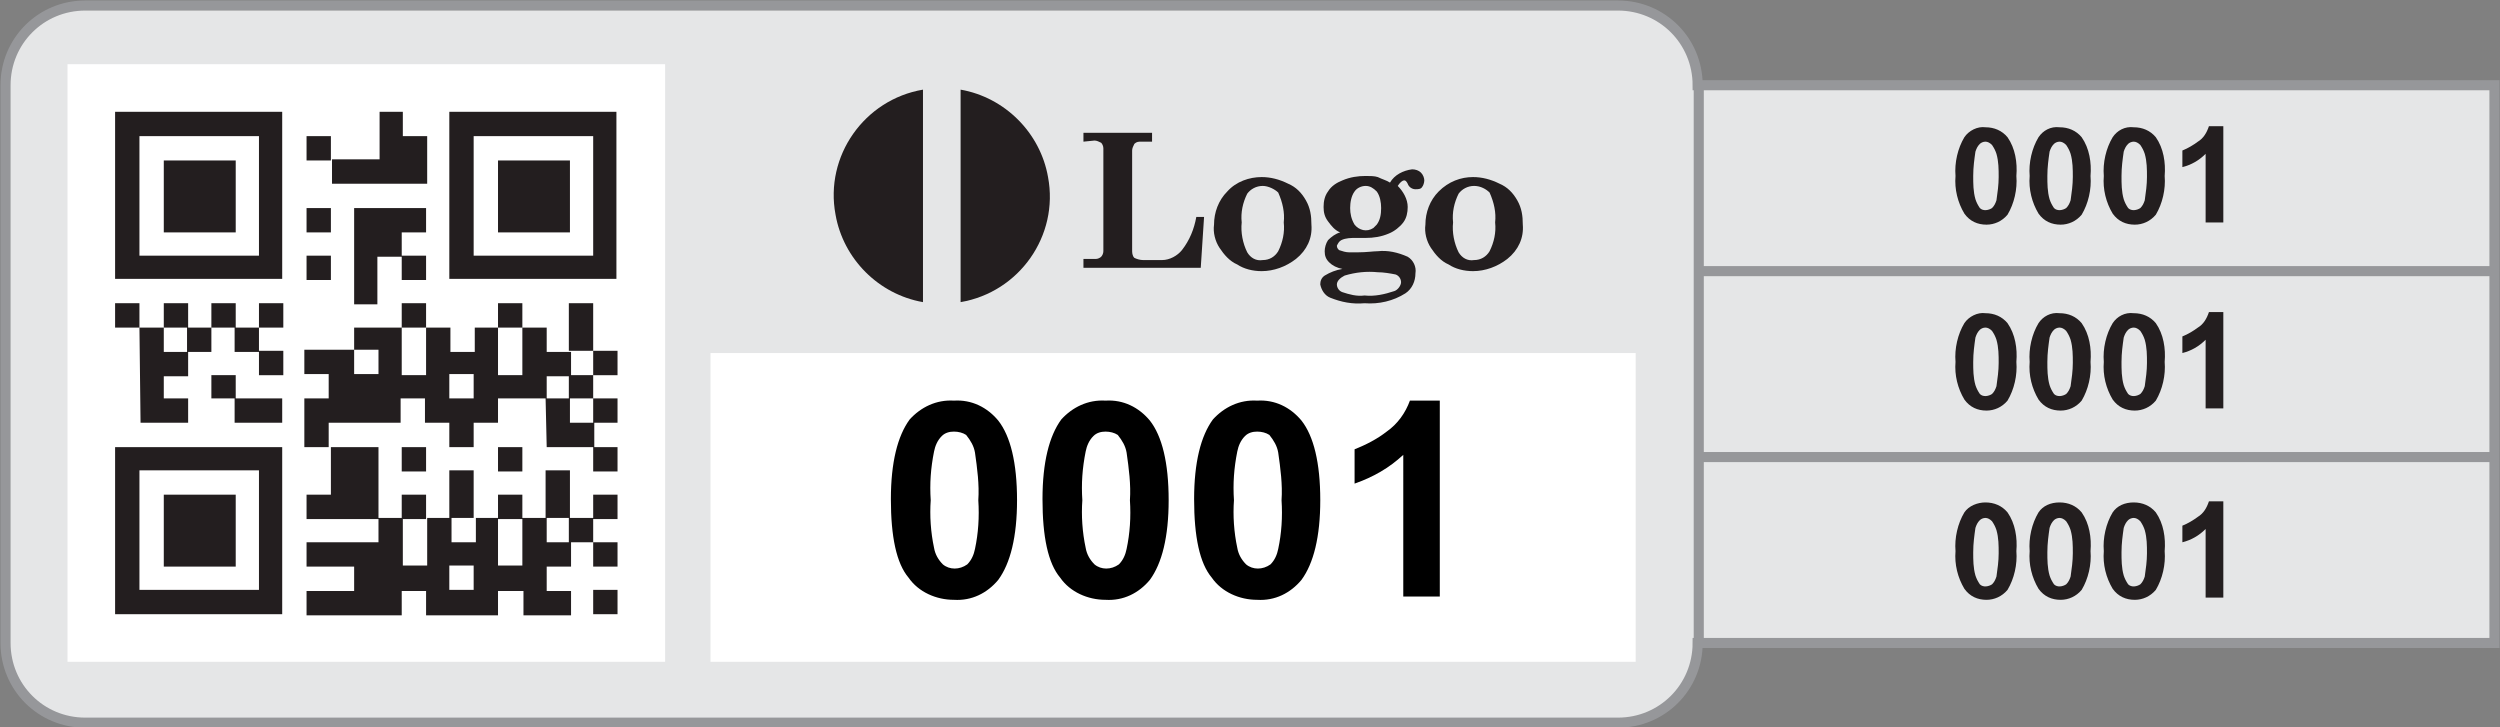 <?xml version="1.0" encoding="utf-8"?>
<!-- Generator: Adobe Illustrator 23.0.1, SVG Export Plug-In . SVG Version: 6.00 Build 0)  -->
<svg xmlns="http://www.w3.org/2000/svg" xmlns:xlink="http://www.w3.org/1999/xlink" version="1.1" id="Layer_1" x="0px" y="0px" viewBox="0 0 225.9 65.7" style="enable-background:new 0 0 225.9 65.7;" xml:space="preserve">
<rect x="0" y="0" width="225.9" height="65.7" fill="#808080" stroke="none"/>
<style type="text/css">
	.st0{fill-rule:evenodd;clip-rule:evenodd;fill:#E5E6E7;}
	.st1{fill:#FFFFFF;}
	.st2{fill:#231E1F;}
	.st3{fill:none;stroke:#96979A;stroke-width:0.912;}
</style>
<title>AssetTracker-LoTd</title>
<path class="st0" d="M76.6,65.3h69.6c4,0,7.2-3.2,7.2-7.2h72V7.7h-72c0-4-3.2-7.2-7.2-7.2H7.7c-4,0-7.2,3.2-7.2,7.2v50.4  c0,4,3.2,7.2,7.2,7.2H76.6"/>
<rect x="64.2" y="31.9" class="st1" width="83.6" height="27.9"/>
<path class="st2" d="M179.4,11.5c0.8,0,1.5,0.3,2,0.9c0.7,1,0.9,2.3,0.8,3.5c0.1,1.2-0.2,2.5-0.8,3.5c-0.5,0.6-1.2,0.9-1.9,0.9  c-0.8,0-1.5-0.3-2-1c-0.6-1-0.9-2.2-0.8-3.4c-0.1-1.2,0.2-2.5,0.8-3.5C177.9,11.8,178.7,11.4,179.4,11.5z M179.4,12.8  c-0.2,0-0.4,0.1-0.5,0.2c-0.2,0.2-0.3,0.4-0.4,0.7c-0.1,0.7-0.2,1.4-0.2,2.2c0,0.7,0,1.4,0.2,2.1c0.1,0.3,0.2,0.5,0.4,0.8  c0.3,0.3,0.8,0.2,1.1,0c0.2-0.2,0.3-0.4,0.4-0.7c0.1-0.7,0.2-1.4,0.2-2.1c0-0.7,0-1.4-0.2-2.1c-0.1-0.3-0.2-0.5-0.4-0.8  C179.8,12.9,179.6,12.8,179.4,12.8z"/>
<path class="st2" d="M186.1,11.5c0.8,0,1.5,0.3,2,0.9c0.7,1,0.9,2.3,0.8,3.5c0.1,1.2-0.2,2.5-0.8,3.5c-0.5,0.6-1.2,0.9-1.9,0.9  c-0.8,0-1.5-0.3-2-1c-0.6-1-0.9-2.2-0.8-3.4c-0.1-1.2,0.2-2.5,0.8-3.5C184.6,11.8,185.3,11.4,186.1,11.5z M186.1,12.8  c-0.2,0-0.4,0.1-0.5,0.2c-0.2,0.2-0.3,0.4-0.4,0.7c-0.1,0.7-0.2,1.4-0.2,2.2c0,0.7,0,1.4,0.2,2.1c0.1,0.3,0.2,0.5,0.4,0.8  c0.3,0.3,0.8,0.2,1.1,0c0.2-0.2,0.3-0.4,0.4-0.7c0.1-0.7,0.2-1.4,0.2-2.1c0-0.7,0-1.4-0.2-2.1c-0.1-0.3-0.2-0.5-0.4-0.8  C186.5,12.9,186.3,12.8,186.1,12.8z"/>
<path class="st2" d="M192.8,11.5c0.8,0,1.5,0.3,2,0.9c0.7,1,0.9,2.3,0.8,3.5c0.1,1.2-0.2,2.5-0.8,3.5c-0.5,0.6-1.2,0.9-1.9,0.9  c-0.8,0-1.5-0.3-2-1c-0.6-1-0.9-2.2-0.8-3.4c-0.1-1.2,0.2-2.5,0.8-3.5C191.3,11.8,192,11.4,192.8,11.5z M192.8,12.8  c-0.2,0-0.4,0.1-0.5,0.2c-0.2,0.2-0.3,0.4-0.4,0.7c-0.1,0.7-0.2,1.4-0.2,2.2c0,0.7,0,1.4,0.2,2.1c0.1,0.3,0.2,0.5,0.4,0.8  c0.3,0.3,0.8,0.2,1.1,0c0.2-0.2,0.3-0.4,0.4-0.7c0.1-0.7,0.2-1.4,0.2-2.1c0-0.7,0-1.4-0.2-2.1c-0.1-0.3-0.2-0.5-0.4-0.8  C193.2,12.9,193,12.8,192.8,12.8z"/>
<path class="st2" d="M200.9,20.1h-1.6v-6.2c-0.6,0.6-1.3,1-2.1,1.2v-1.5c0.5-0.2,1-0.5,1.4-0.8c0.5-0.3,0.8-0.8,1-1.4h1.3V20.1z"/>
<path class="st2" d="M179.4,28.3c0.8,0,1.5,0.3,2,0.9c0.7,1,0.9,2.3,0.8,3.5c0.1,1.2-0.2,2.5-0.8,3.5c-0.5,0.6-1.2,0.9-1.9,0.9  c-0.8,0-1.5-0.3-2-1c-0.6-1-0.9-2.2-0.8-3.4c-0.1-1.2,0.2-2.5,0.8-3.5C177.9,28.6,178.7,28.2,179.4,28.3z M179.4,29.6  c-0.2,0-0.4,0.1-0.5,0.2c-0.2,0.2-0.3,0.4-0.4,0.7c-0.1,0.7-0.2,1.4-0.2,2.2c0,0.7,0,1.4,0.2,2.1c0.1,0.3,0.2,0.5,0.4,0.8  c0.3,0.3,0.8,0.2,1.1,0c0.2-0.2,0.3-0.4,0.4-0.7c0.1-0.7,0.2-1.4,0.2-2.1c0-0.7,0-1.4-0.2-2.1c-0.1-0.3-0.2-0.5-0.4-0.8  C179.8,29.7,179.6,29.6,179.4,29.6z"/>
<path class="st2" d="M186.1,28.3c0.8,0,1.5,0.3,2,0.9c0.7,1,0.9,2.3,0.8,3.5c0.1,1.2-0.2,2.5-0.8,3.5c-0.5,0.6-1.2,0.9-1.9,0.9  c-0.8,0-1.5-0.3-2-1c-0.6-1-0.9-2.2-0.8-3.4c-0.1-1.2,0.2-2.5,0.8-3.5C184.6,28.6,185.3,28.2,186.1,28.3z M186.1,29.6  c-0.2,0-0.4,0.1-0.5,0.2c-0.2,0.2-0.3,0.4-0.4,0.7c-0.1,0.7-0.2,1.4-0.2,2.2c0,0.7,0,1.4,0.2,2.1c0.1,0.3,0.2,0.5,0.4,0.8  c0.3,0.3,0.8,0.2,1.1,0c0.2-0.2,0.3-0.4,0.4-0.7c0.1-0.7,0.2-1.4,0.2-2.1c0-0.7,0-1.4-0.2-2.1c-0.1-0.3-0.2-0.5-0.4-0.8  C186.5,29.7,186.3,29.6,186.1,29.6z"/>
<path class="st2" d="M192.8,28.3c0.8,0,1.5,0.3,2,0.9c0.7,1,0.9,2.3,0.8,3.5c0.1,1.2-0.2,2.5-0.8,3.5c-0.5,0.6-1.2,0.9-1.9,0.9  c-0.8,0-1.5-0.3-2-1c-0.6-1-0.9-2.2-0.8-3.4c-0.1-1.2,0.2-2.5,0.8-3.5C191.3,28.6,192,28.2,192.8,28.3z M192.8,29.6  c-0.2,0-0.4,0.1-0.5,0.2c-0.2,0.2-0.3,0.4-0.4,0.7c-0.1,0.7-0.2,1.4-0.2,2.2c0,0.7,0,1.4,0.2,2.1c0.1,0.3,0.2,0.5,0.4,0.8  c0.3,0.3,0.8,0.2,1.1,0c0.2-0.2,0.3-0.4,0.4-0.7c0.1-0.7,0.2-1.4,0.2-2.1c0-0.7,0-1.4-0.2-2.1c-0.1-0.3-0.2-0.5-0.4-0.8  C193.2,29.7,193,29.6,192.8,29.6z"/>
<path class="st2" d="M200.9,36.9h-1.6v-6.2c-0.6,0.6-1.3,1-2.1,1.2v-1.5c0.5-0.2,1-0.5,1.4-0.8c0.5-0.3,0.8-0.8,1-1.4h1.3V36.9z"/>
<path class="st2" d="M179.4,45.4c0.8,0,1.5,0.3,2,0.9c0.7,1,0.9,2.3,0.8,3.5c0.1,1.2-0.2,2.5-0.8,3.5c-0.5,0.6-1.2,0.9-1.9,0.9  c-0.8,0-1.5-0.3-2-1c-0.6-1-0.9-2.2-0.8-3.4c-0.1-1.2,0.2-2.5,0.8-3.5C177.9,45.7,178.7,45.4,179.4,45.4z M179.4,46.8  c-0.2,0-0.4,0.1-0.5,0.2c-0.2,0.2-0.3,0.4-0.4,0.7c-0.1,0.7-0.2,1.4-0.2,2.2c0,0.7,0,1.4,0.2,2.1c0.1,0.3,0.2,0.5,0.4,0.8  c0.3,0.3,0.8,0.2,1.1,0c0.2-0.2,0.3-0.4,0.4-0.7c0.1-0.7,0.2-1.4,0.2-2.1c0-0.7,0-1.4-0.2-2.1c-0.1-0.3-0.2-0.5-0.4-0.8  C179.8,46.9,179.6,46.8,179.4,46.8z"/>
<path class="st2" d="M186.1,45.4c0.8,0,1.5,0.3,2,0.9c0.7,1,0.9,2.3,0.8,3.5c0.1,1.2-0.2,2.5-0.8,3.5c-0.5,0.6-1.2,0.9-1.9,0.9  c-0.8,0-1.5-0.3-2-1c-0.6-1-0.9-2.2-0.8-3.4c-0.1-1.2,0.2-2.5,0.8-3.5C184.6,45.7,185.3,45.4,186.1,45.4z M186.1,46.8  c-0.2,0-0.4,0.1-0.5,0.2c-0.2,0.2-0.3,0.4-0.4,0.7c-0.1,0.7-0.2,1.4-0.2,2.2c0,0.7,0,1.4,0.2,2.1c0.1,0.3,0.2,0.5,0.4,0.8  c0.3,0.3,0.8,0.2,1.1,0c0.2-0.2,0.3-0.4,0.4-0.7c0.1-0.7,0.2-1.4,0.2-2.1c0-0.7,0-1.4-0.2-2.1c-0.1-0.3-0.2-0.5-0.4-0.8  C186.5,46.9,186.3,46.8,186.1,46.8z"/>
<path class="st2" d="M192.8,45.4c0.8,0,1.5,0.3,2,0.9c0.7,1,0.9,2.3,0.8,3.5c0.1,1.2-0.2,2.5-0.8,3.5c-0.5,0.6-1.2,0.9-1.9,0.9  c-0.8,0-1.5-0.3-2-1c-0.6-1-0.9-2.2-0.8-3.4c-0.1-1.2,0.2-2.5,0.8-3.5C191.3,45.7,192,45.4,192.8,45.4z M192.8,46.8  c-0.2,0-0.4,0.1-0.5,0.2c-0.2,0.2-0.3,0.4-0.4,0.7c-0.1,0.7-0.2,1.4-0.2,2.2c0,0.7,0,1.4,0.2,2.1c0.1,0.3,0.2,0.5,0.4,0.8  c0.3,0.3,0.8,0.2,1.1,0c0.2-0.2,0.3-0.4,0.4-0.7c0.1-0.7,0.2-1.4,0.2-2.1c0-0.7,0-1.4-0.2-2.1c-0.1-0.3-0.2-0.5-0.4-0.8  C193.2,46.9,193,46.8,192.8,46.8z"/>
<path class="st2" d="M200.9,54h-1.6v-6.2c-0.6,0.6-1.3,1-2.1,1.2v-1.5c0.5-0.2,1-0.5,1.4-0.8c0.5-0.3,0.8-0.8,1-1.4h1.3V54z"/>
<path d="M86.2,36.2c1.6-0.1,3,0.6,4,1.8c1.1,1.4,1.7,3.8,1.7,7.2c0,3.3-0.6,5.7-1.7,7.2c-1,1.2-2.4,1.9-4,1.8c-1.6,0-3.2-0.7-4.1-2  c-1.1-1.3-1.6-3.7-1.6-7.1c0-3.3,0.6-5.7,1.7-7.2C83.2,36.8,84.6,36.1,86.2,36.2z M86.2,39c-0.4,0-0.8,0.1-1.1,0.4  c-0.4,0.4-0.6,0.9-0.7,1.4c-0.3,1.5-0.4,2.9-0.3,4.4c-0.1,1.4,0,2.9,0.3,4.3c0.1,0.6,0.4,1.1,0.8,1.5c0.6,0.5,1.5,0.5,2.2,0  c0.4-0.4,0.6-0.9,0.7-1.4c0.3-1.4,0.4-2.9,0.3-4.4c0.1-1.4-0.1-2.9-0.3-4.3c-0.1-0.6-0.4-1.1-0.8-1.6C87,39.1,86.6,39,86.2,39  L86.2,39z"/>
<path d="M99.9,36.2c1.6-0.1,3,0.6,4,1.8c1.1,1.4,1.7,3.8,1.7,7.2c0,3.3-0.6,5.7-1.7,7.2c-1,1.2-2.4,1.9-4,1.8c-1.6,0-3.2-0.7-4.1-2  c-1.1-1.3-1.6-3.7-1.6-7.1c0-3.3,0.6-5.7,1.7-7.2C96.9,36.8,98.3,36.1,99.9,36.2z M99.9,39c-0.4,0-0.8,0.1-1.1,0.4  c-0.4,0.4-0.6,0.9-0.7,1.4c-0.3,1.5-0.4,2.9-0.3,4.4c-0.1,1.4,0,2.9,0.3,4.3c0.1,0.6,0.4,1.1,0.8,1.5c0.6,0.5,1.5,0.5,2.2,0  c0.4-0.4,0.6-0.9,0.7-1.4c0.3-1.4,0.4-2.9,0.3-4.4c0.1-1.4-0.1-2.9-0.3-4.3c-0.1-0.6-0.4-1.1-0.8-1.6C100.7,39.1,100.3,39,99.9,39  L99.9,39z"/>
<path d="M113.6,36.2c1.6-0.1,3,0.6,4,1.8c1.1,1.4,1.7,3.8,1.7,7.2c0,3.3-0.6,5.7-1.7,7.2c-1,1.2-2.4,1.9-4,1.8c-1.6,0-3.2-0.7-4.1-2  c-1.1-1.3-1.6-3.7-1.6-7.1c0-3.3,0.6-5.7,1.7-7.2C110.6,36.8,112,36.1,113.6,36.2z M113.6,39c-0.4,0-0.8,0.1-1.1,0.4  c-0.4,0.4-0.6,0.9-0.7,1.4c-0.3,1.5-0.4,2.9-0.3,4.4c-0.1,1.4,0,2.9,0.3,4.3c0.1,0.6,0.4,1.1,0.8,1.5c0.6,0.5,1.5,0.5,2.2,0  c0.4-0.4,0.6-0.9,0.7-1.4c0.3-1.4,0.4-2.9,0.3-4.4c0.1-1.4-0.1-2.9-0.3-4.3c-0.1-0.6-0.4-1.1-0.8-1.6C114.4,39.1,114,39,113.6,39  L113.6,39z"/>
<path d="M130.2,53.9h-3.4V41.1c-1.3,1.2-2.7,2-4.4,2.6v-3.1c1-0.4,2-0.9,2.9-1.6c1-0.7,1.7-1.7,2.1-2.8h2.7V53.9z"/>
<path class="st2" d="M83.4,8.1c-5.3,0.9-8.9,6-7.9,11.3c0.7,4,3.9,7.2,7.9,7.9V8.1z"/>
<path class="st2" d="M86.8,8.1v19.2c5.3-0.9,8.9-6,7.9-11.3C94,12,90.8,8.8,86.8,8.1z"/>
<path class="st2" d="M97.9,12.8V12h6.2v0.8h-1c-0.2,0-0.4,0-0.6,0.2c-0.1,0.2-0.2,0.4-0.2,0.6v9c0,0.2,0,0.5,0.2,0.7  c0.2,0.1,0.5,0.2,0.8,0.2h1.7c0.7,0,1.4-0.4,1.8-0.9c0.7-0.9,1.1-1.9,1.3-3h0.7l-0.3,4.6H97.9v-0.8H99c0.2,0,0.4-0.1,0.5-0.2  c0.1-0.1,0.2-0.3,0.2-0.5v-9.3c0-0.2-0.1-0.4-0.2-0.5c-0.2-0.1-0.4-0.2-0.6-0.2L97.9,12.8z"/>
<path class="st2" d="M114,16c0.8,0,1.6,0.2,2.4,0.6c0.7,0.3,1.2,0.8,1.6,1.5c0.4,0.7,0.5,1.4,0.5,2.2c0.1,1.2-0.4,2.3-1.4,3.1  c-0.9,0.7-2,1.1-3.1,1.1c-0.8,0-1.6-0.2-2.2-0.6c-0.7-0.3-1.2-0.9-1.6-1.5c-0.4-0.6-0.6-1.4-0.5-2.1c0-1.1,0.4-2.2,1.2-3  C111.7,16.4,112.9,16,114,16z M114.1,16.8c-0.6,0-1.1,0.3-1.4,0.7c-0.4,0.8-0.6,1.7-0.5,2.6c-0.1,0.9,0.1,1.9,0.5,2.7  c0.3,0.5,0.8,0.8,1.4,0.7c0.6,0,1.1-0.3,1.4-0.8c0.4-0.8,0.6-1.7,0.5-2.6c0.1-0.9-0.1-1.8-0.5-2.7C115.2,17.1,114.6,16.8,114.1,16.8  z"/>
<path class="st2" d="M125.6,16.5c0.4-0.7,1.2-1.1,2-1.2c0.3,0,0.6,0.1,0.8,0.3c0.2,0.2,0.3,0.5,0.3,0.7c0,0.2-0.1,0.5-0.2,0.6  c-0.1,0.2-0.4,0.2-0.6,0.2c-0.3,0-0.6-0.2-0.7-0.5c-0.1-0.2-0.2-0.3-0.3-0.3c-0.2,0-0.4,0.2-0.6,0.5c0.5,0.5,0.9,1.2,0.9,1.9  c0,0.5-0.1,1-0.4,1.4c-0.3,0.4-0.8,0.8-1.3,1c-0.7,0.3-1.4,0.4-2.1,0.4l-0.9,0c-0.4,0-0.9,0-1.3,0.2c-0.2,0.1-0.3,0.3-0.4,0.5  c0,0.2,0.1,0.3,0.2,0.4c0.3,0.1,0.6,0.2,0.9,0.2l0.8,0c0.8,0,1.4-0.1,1.8-0.1c0.9-0.1,1.8,0.1,2.7,0.5c0.5,0.3,0.8,0.9,0.7,1.5  c0,0.7-0.3,1.4-0.9,1.8c-1.1,0.7-2.4,1-3.7,0.9c-1.1,0.1-2.1-0.1-3.1-0.5c-0.5-0.2-0.8-0.7-0.9-1.2c0-0.3,0.1-0.6,0.4-0.8  c0.5-0.3,1-0.5,1.6-0.6c-0.5-0.1-0.9-0.3-1.2-0.6c-0.3-0.3-0.4-0.6-0.4-1c0-0.3,0.1-0.7,0.3-1c0.3-0.3,0.7-0.6,1.1-0.7  c-0.5-0.2-0.8-0.6-1.1-1c-0.3-0.4-0.4-0.8-0.4-1.3c0-0.5,0.1-1,0.4-1.4c0.3-0.5,0.8-0.8,1.3-1c0.7-0.3,1.4-0.4,2.1-0.4  c0.4,0,0.8,0,1.1,0.1C124.9,16.2,125.3,16.3,125.6,16.5z M126.6,25.5c0-0.3-0.2-0.6-0.5-0.7c-0.5-0.1-1.1-0.2-1.6-0.2  c-1-0.1-2,0-3,0.3c-0.4,0.2-0.7,0.5-0.7,0.8c0,0.3,0.2,0.6,0.5,0.7c0.6,0.2,1.3,0.4,2,0.3c0.9,0.1,1.8-0.1,2.7-0.4  C126.3,26.2,126.6,25.8,126.6,25.5L126.6,25.5z M123.4,16.8c-0.4,0-0.8,0.2-1,0.5c-0.3,0.4-0.4,1-0.4,1.5c0,0.5,0.1,1,0.4,1.5  c0.4,0.5,1.1,0.7,1.7,0.3c0.1-0.1,0.2-0.2,0.3-0.3c0.3-0.4,0.4-0.9,0.4-1.5c0-0.5-0.1-1.1-0.4-1.5C124.1,17,123.8,16.8,123.4,16.8z"/>
<path class="st2" d="M133.1,16c0.8,0,1.6,0.2,2.4,0.6c0.7,0.3,1.2,0.8,1.6,1.5c0.4,0.7,0.5,1.4,0.5,2.2c0.1,1.2-0.4,2.3-1.4,3.1  c-0.9,0.7-2,1.1-3.1,1.1c-0.8,0-1.6-0.2-2.2-0.6c-0.7-0.3-1.2-0.9-1.6-1.5c-0.4-0.6-0.6-1.4-0.5-2.1c0-1.1,0.4-2.2,1.2-3  C130.9,16.4,132,16,133.1,16z M133.2,16.8c-0.6,0-1.1,0.3-1.4,0.7c-0.4,0.8-0.6,1.7-0.5,2.6c-0.1,0.9,0.1,1.9,0.5,2.7  c0.3,0.5,0.8,0.8,1.4,0.7c0.6,0,1.1-0.3,1.4-0.8c0.4-0.8,0.6-1.7,0.5-2.6c0.1-0.9-0.1-1.8-0.5-2.7C134.3,17.1,133.8,16.8,133.2,16.8  z"/>
<rect x="6.1" y="5.8" class="st1" width="54" height="54"/>
<path class="st2" d="M53.6,53.3h2.2v2.2h-2.2V53.3z M40.6,53.3h2.2v-2.2h-2.2L40.6,53.3z M53.6,49h2.2v2.2h-2.2V49z M51.4,46.8h2.2  V49h-2.2V46.8z M34.2,46.8h2.2v4.3h2.2v-4.3h2.2V49h2.2v-2.2H45v4.3h2.2v-4.3h2.2V49h2.2v2.2h-2.2v2.2h2.2v2.2h-4.3v-2.2H45v2.2  h-6.5v-2.2h-2.2v2.2h-8.6v-2.2H32v-2.2h-4.3V49h6.5V46.8z M53.6,44.7h2.2v2.2h-2.2V44.7z M45,44.7h2.2v2.2H45L45,44.7z M36.3,44.7  h2.2v2.2h-2.2L36.3,44.7z M14.8,44.7h6.5v6.5h-6.5L14.8,44.7z M49.3,42.5h2.2v4.3h-2.2V42.5z M40.6,42.5h2.2v4.3h-2.2L40.6,42.5z   M12.6,53.3h10.8V42.5H12.6V53.3z M53.6,40.4h2.2v2.2h-2.2V40.4z M45,40.4h2.2v2.2H45L45,40.4z M36.3,40.4h2.2v2.2h-2.2L36.3,40.4z   M29.9,40.4h4.3v6.5h-6.5v-2.2h2.2L29.9,40.4z M10.4,40.4h15.1v15.1H10.4L10.4,40.4z M53.6,36h2.2v2.2h-2.2L53.6,36z M49.3,36h2.2  v2.2h2.2v2.2h-4.3L49.3,36z M21.2,36h4.3v2.2h-4.3L21.2,36z M51.4,33.9h2.2V36h-2.2V33.9z M40.6,36h2.2v-2.2h-2.2V36z M19.1,33.9  h2.2V36h-2.2V33.9z M53.6,31.7h2.2v2.2h-2.2V31.7z M23.4,31.7h2.2v2.2h-2.2L23.4,31.7z M32,29.6h4.3v4.3h2.2v-4.3h2.2v2.2h2.2v-2.2  H45v4.3h2.2v-4.3h2.2v2.2h2.2v2.2h-2.2V36H45v2.2h-2.2v2.2h-2.2v-2.2h-2.2V36h-2.2v2.2h-6.5v2.2h-2.2V36h2.2v-2.2h-2.2v-2.2H32v2.2  h2.2v-2.2H32L32,29.6z M21.2,29.6h2.2v2.2h-2.2L21.2,29.6z M16.9,29.6h2.2v2.2h-2.2L16.9,29.6z M12.6,29.6h2.2v2.2h2.2v2.2h-2.2V36  h2.2v2.2h-4.3L12.6,29.6z M51.4,27.4h2.2v4.3h-2.2L51.4,27.4z M45,27.4h2.2v2.2H45L45,27.4z M36.3,27.4h2.2v2.2h-2.2L36.3,27.4z   M23.4,27.4h2.2v2.2h-2.2L23.4,27.4z M19.1,27.4h2.2v2.2h-2.2L19.1,27.4z M14.8,27.4h2.2v2.2h-2.2L14.8,27.4z M10.4,27.4h2.2v2.2  h-2.2L10.4,27.4z M36.3,23.1h2.2v2.2h-2.2L36.3,23.1z M27.7,23.1h2.2v2.2h-2.2L27.7,23.1z M32,18.8h6.5v2.2h-2.2v2.2h-2.2v4.3H32  L32,18.8z M27.7,18.8h2.2v2.2h-2.2L27.7,18.8z M45,14.5h6.5v6.5H45V14.5z M14.8,14.5h6.5v6.5h-6.5L14.8,14.5z M42.8,23.1h10.8V12.3  H42.8L42.8,23.1z M27.7,12.3h2.2v2.2h-2.2V12.3z M12.6,23.1h10.8V12.3H12.6V23.1z M40.6,10.1h15.1v15.1H40.6L40.6,10.1z M34.2,10.1  h2.2v2.2h2.2v4.3h-8.6v-2.2h4.3V10.1z M10.4,10.1h15.1v15.1H10.4L10.4,10.1z"/>
<line class="st3" x1="153.5" y1="24.5" x2="225.5" y2="24.5"/>
<line class="st3" x1="225.5" y1="41.3" x2="153.5" y2="41.3"/>
<line class="st3" x1="153.5" y1="7.7" x2="153.5" y2="58.1"/>
<path class="st3" d="M76.6,65.3h69.6c4,0,7.2-3.2,7.2-7.2h72V7.7h-72c0-4-3.2-7.2-7.2-7.2H7.7c-4,0-7.2,3.2-7.2,7.2v50.4  c0,4,3.2,7.2,7.2,7.2H76.6"/>
</svg>
